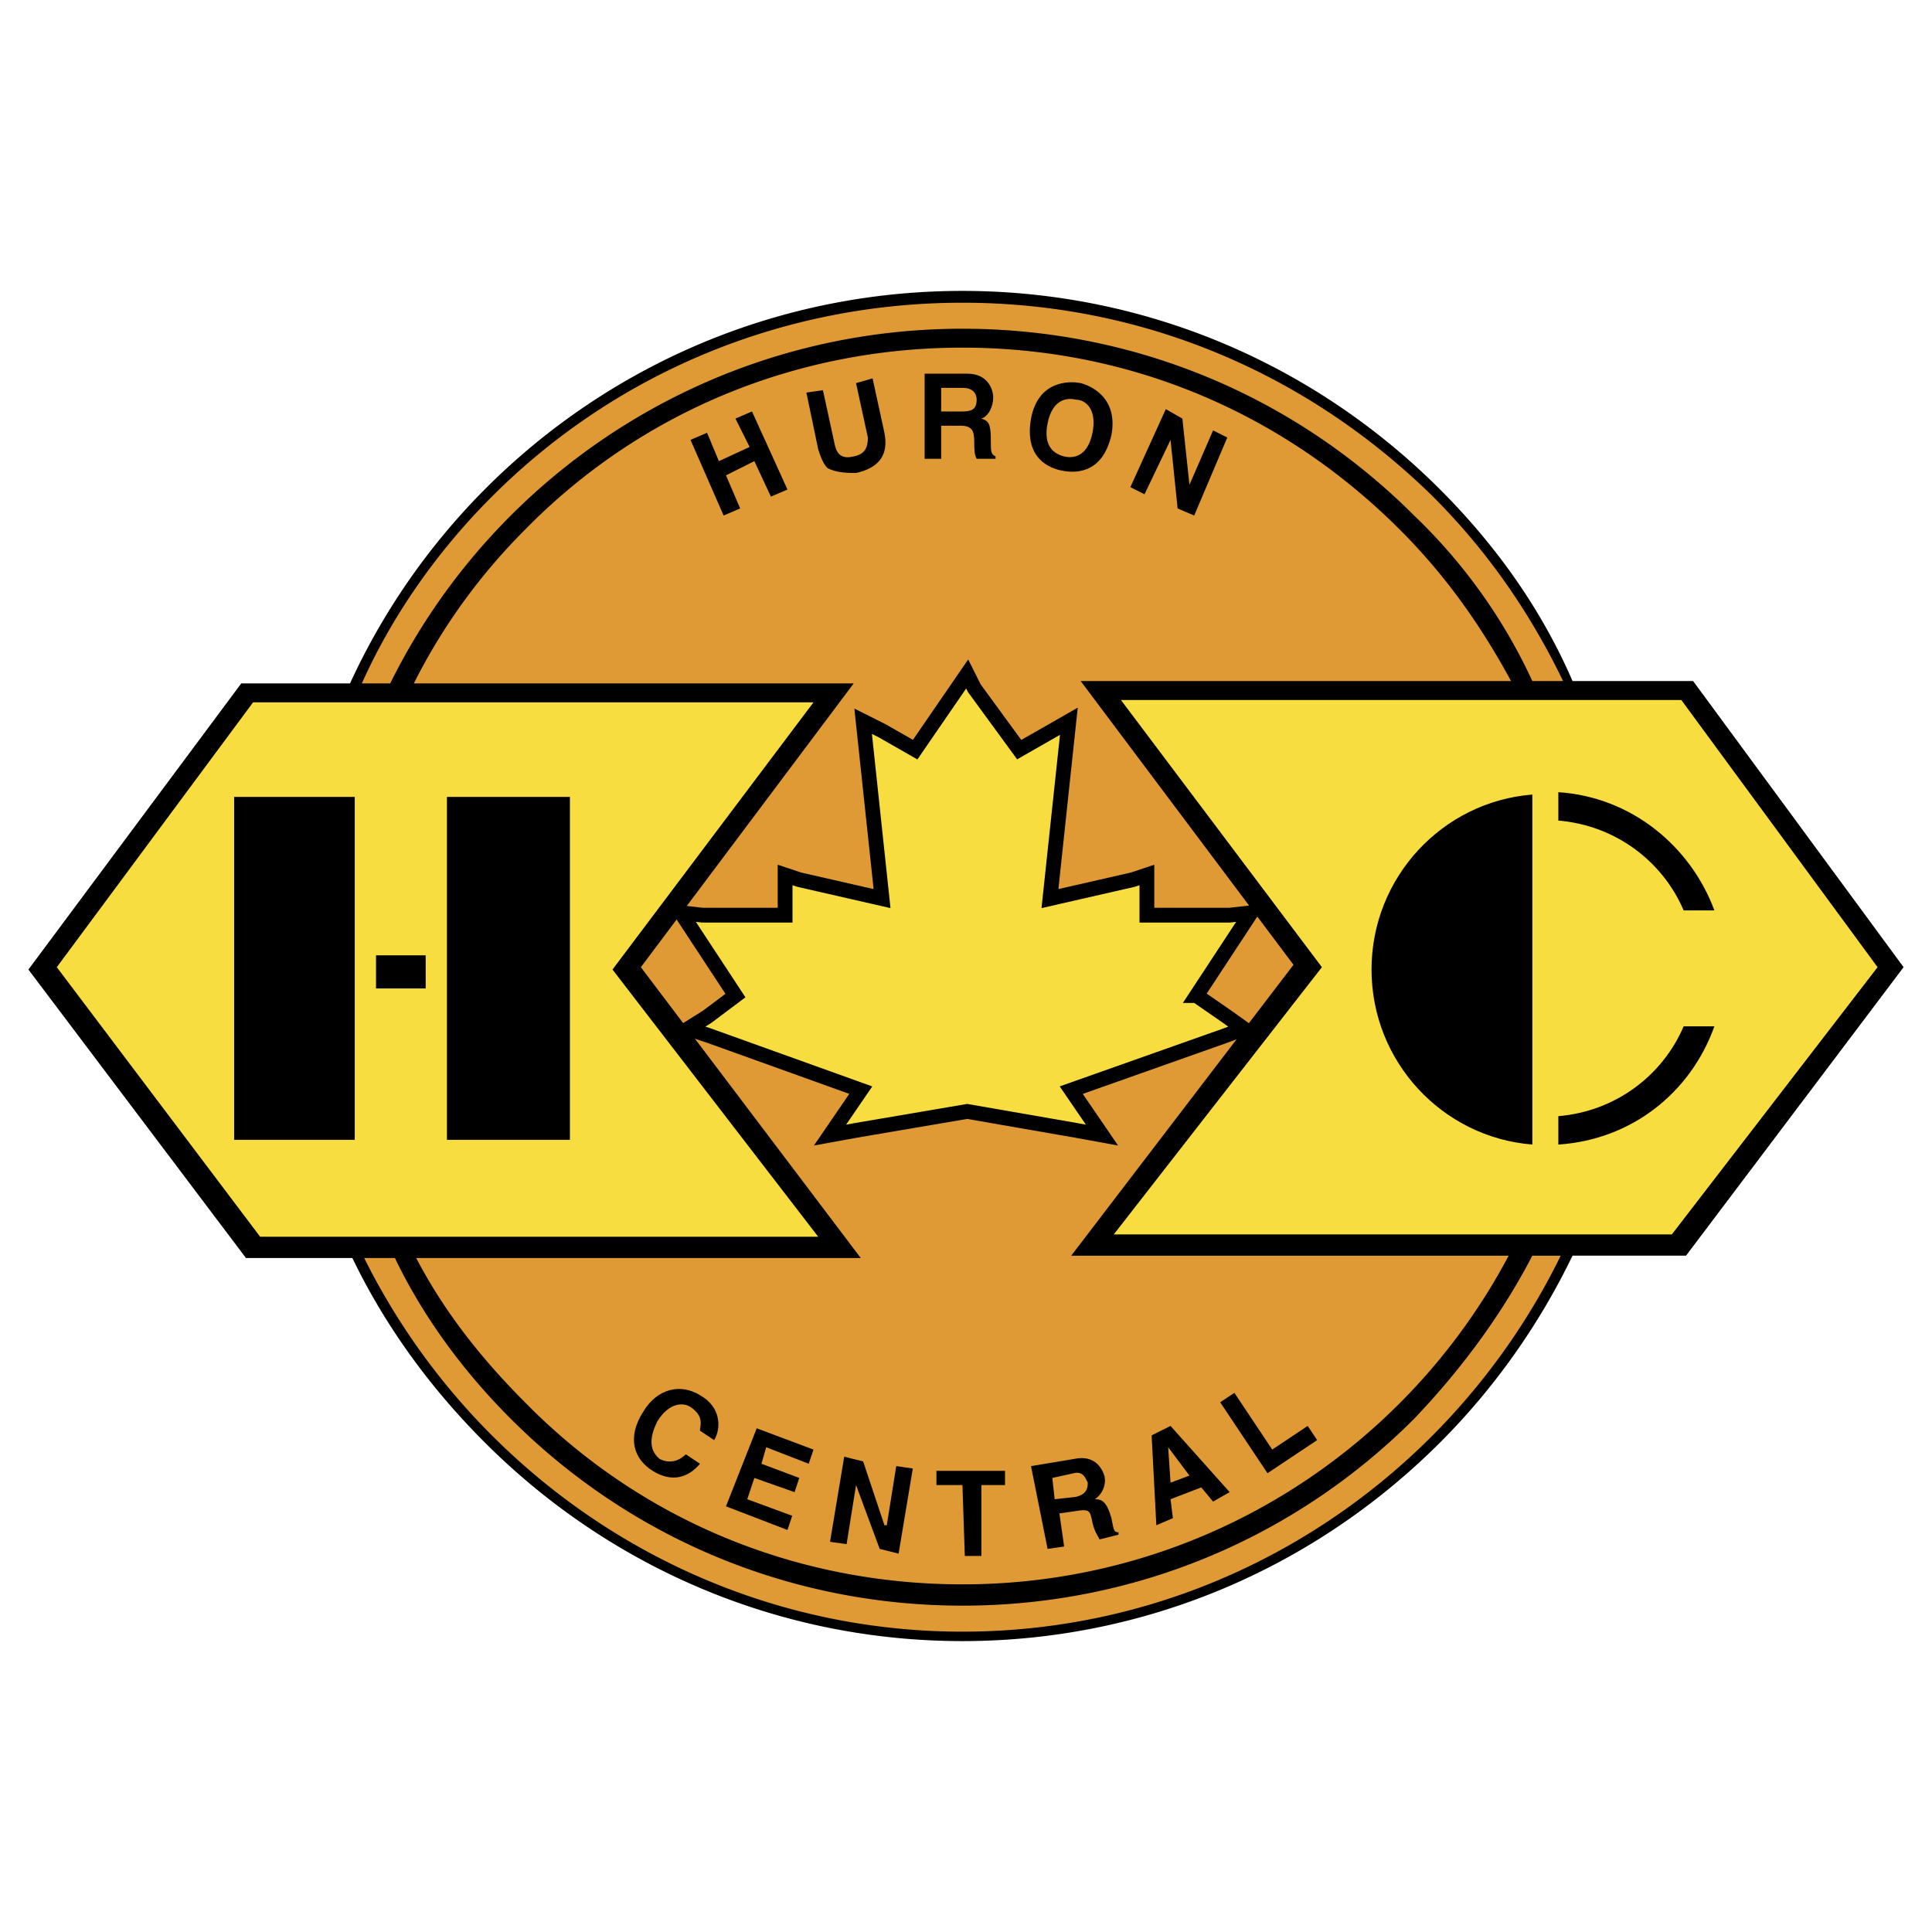 <svg xmlns="http://www.w3.org/2000/svg" width="2500" height="2500" viewBox="0 0 192.756 192.756"><g fill-rule="evenodd" clip-rule="evenodd"><path fill="#fff" d="M0 0h192.756v192.756H0V0z"/><path d="M96.024 163.262c-37.04 0-66.766-29.961-66.766-66.766 0-37.04 29.726-67.001 66.766-67.001 36.804 0 66.767 29.962 66.767 67.001 0 36.805-29.963 66.766-66.767 66.766z" fill="#df9935"/><path d="M189.922 96.496L168.924 67.95h-12.031c-3.066-7.078-7.551-13.448-13.211-19.11-12.74-12.74-29.727-19.817-47.658-19.817-27.131 0-50.487 16.042-61.104 39.163H24.068L2.834 96.732l21.705 28.781h10.617c3.303 6.844 7.785 12.977 13.211 18.402 12.74 12.74 29.727 19.818 47.656 19.818 17.931 0 34.917-7.078 47.658-19.818 5.426-5.426 9.908-11.795 13.211-18.637h11.324l21.706-28.782zm-125.984 0l21.233-28.311H41.29c2.831-5.662 6.606-10.853 11.088-15.335 11.56-11.796 27.131-18.166 43.646-18.166s31.849 6.37 43.646 18.166c4.482 4.482 8.021 9.437 11.088 15.099H107.82l21.232 28.31-22.176 29.02h43.645c-10.379 19.58-30.904 32.793-54.498 32.793-16.515 0-32.085-6.369-43.646-18.166-4.247-4.246-8.021-8.965-10.853-14.393h44.354l-21.94-29.017zM49.076 49.548C61.58 37.044 78.33 30.202 96.024 30.202c17.695 0 34.208 6.842 46.949 19.346 5.426 5.426 9.674 11.56 12.977 18.402h-3.068a54.316 54.316 0 0 0-11.795-16.515c-12.033-12.032-28.076-18.638-45.062-18.638-25.008 0-46.712 14.391-57.093 35.388H36.1c3.067-6.841 7.549-13.211 12.976-18.637zm46.948 113.243c-17.694 0-34.444-7.078-46.948-19.582a67.628 67.628 0 0 1-12.74-17.695h3.067c2.831 5.898 6.842 11.326 11.56 16.043 12.032 12.033 28.075 18.639 45.061 18.639s33.029-6.605 45.062-18.639c4.719-4.953 8.729-10.379 11.795-16.277h2.832c-10.854 22.175-33.502 37.511-59.689 37.511z"/><path fill="#f7dd3f" d="M25.248 70.073h55.913L61.108 96.732l20.525 26.659H25.955L5.666 96.496l19.582-26.423zM167.744 69.837h-55.912l20.053 26.659-20.762 26.66h55.678l20.525-26.66-19.582-26.659z"/><path d="M72.432 47.424l1.415 3.303-1.651.708-3.303-7.549 1.651-.708 1.18 2.831 3.067-1.416-1.416-2.831 1.652-.708 3.539 7.786-1.651.708-1.652-3.539-2.831 1.415zM88.239 43.178c.472 2.359-.708 3.539-2.831 4.011-.708 0-1.888 0-2.831-.472-.472-.472-.708-1.179-.944-1.887l-1.18-5.662 1.652-.236 1.179 5.426c.236 1.18.944 1.416 1.888 1.18 1.179-.236 1.416-.944 1.416-1.888l-1.18-5.426 1.651-.472 1.18 5.426zM92.25 37.28h4.246c2.124 0 2.596 1.651 2.596 2.359 0 .943-.473 1.887-1.18 2.123.707.236.943.472.943 2.124 0 1.179 0 1.415.473 1.651v.236h-1.889c-.236-.472-.236-.944-.236-1.651 0-1.18-.235-1.651-1.415-1.651h-1.887v3.303H92.25V37.28zm3.774 3.774c.944 0 1.416-.236 1.416-1.179 0-.472-.236-1.18-1.416-1.18h-2.123v2.359h2.123zM107.82 38.223c.943.236 3.775 1.416 3.066 5.19-.943 4.011-3.773 3.775-4.953 3.539-1.18-.236-3.775-1.18-3.068-5.19.709-3.774 3.776-3.774 4.955-3.539zm-1.652 7.314c.945.236 2.359 0 2.832-2.359s-.707-3.303-1.652-3.303c-.943-.236-2.359 0-2.83 2.359-.473 2.359.707 3.067 1.65 3.303zM121.031 42.942l1.416.707-3.302 7.786-1.653-.708-.707-6.841-2.596 5.426-1.414-.708 3.539-7.786 1.651.944.707 6.606 2.359-5.426z"/><path fill="#f7dd3f" stroke="#000" stroke-width="1.474" stroke-miterlimit="2.613" d="M119.381 99.328l5.426-8.258-2.123.236h-8.258v-4.011l-1.416.472-8.256 1.887 1.887-17.694-4.955 2.832-4.483-6.135-.707-1.415-5.19 7.55-3.304-1.888-1.886-.944 1.886 17.694-8.256-1.887-1.416-.472v4.011h-8.257l-2.124-.236 5.426 8.258-2.831 2.123-1.887 1.18 2.123.707 15.099 5.426-3.067 4.482 2.596-.471 11.088-1.888 10.852 1.888 2.595.471-3.066-4.482 15.334-5.426 1.889-.707-1.653-1.18-3.066-2.123z"/><path d="M136.838 96.732c0 9.201 7.078 16.75 16.043 17.459V79.274c-8.965.708-16.043 8.257-16.043 17.458zM167.98 90.834h3.066c-2.357-6.37-8.256-11.324-15.57-11.796v2.831c5.663.472 10.381 4.011 12.504 8.965zM167.98 102.395h3.066c-2.357 6.605-8.256 11.324-15.57 11.797v-2.832c5.663-.473 10.381-4.01 12.504-8.965zM44.593 113.719V79.51h12.268v34.209H44.593zM23.36 113.719V79.51h12.032v34.209H23.124h.236zM37.516 95.316h4.954v3.303h-4.954v-3.303zM69.836 142.736c0-.471.472-1.414-.943-2.359-.708-.471-2.123-.471-3.303 1.416-.708 1.416-.944 2.832.235 3.775.944.471 1.888.236 2.596-.473l1.415.943c-1.179 1.416-2.831 1.889-4.718.709-1.888-1.18-2.596-3.303-.944-5.898 1.416-2.359 3.775-2.832 5.662-1.65 2.124 1.178 2.124 3.303 1.416 4.482l-1.416-.945zM80.689 146.039l-4.247-1.65-.471 1.65 3.775 1.416-.472 1.416-4.011-1.416-.708 2.123 4.483 1.652-.472 1.416-6.134-2.359 3.067-7.785 5.662 2.123-.472 1.414zM89.418 146.275l1.652.237-1.416 8.494-1.887-.473-2.359-6.369-.944 5.897-1.652-.235 1.416-8.494 1.888.473 2.123 6.369h.236l.943-5.899zM97.912 155.24H96.26l-.236-7.076h-2.595v-1.416h6.842v1.416h-2.359v7.076zM102.865 146.275l4.248-.707c2.123-.473 2.83.943 3.066 1.65.236.945-.236 1.889-.943 2.359.707 0 1.18.236 1.65 1.889.236 1.18.236 1.414.709 1.414v.236l-1.889.473c-.234-.473-.471-.709-.707-1.652-.236-1.18-.236-1.416-1.652-1.18l-1.65.236.471 3.303-1.65.236-1.653-8.257zm4.483 3.069c.945-.236 1.18-.709 1.18-1.416-.234-.473-.471-1.18-1.414-.943l-2.125.471.236 2.123 2.123-.235zM117.021 151.467l-1.652.707-.471-8.965 1.887-.943 5.898 6.605-1.652.943-1.18-1.416-3.066 1.18.236 1.889zm-.236-3.539l1.887-.709-2.123-2.83.236 3.539zM126.93 144.625l3.539-2.359.943 1.416-4.953 3.302-4.719-7.078 1.414-.943 3.776 5.662z"/></g></svg>